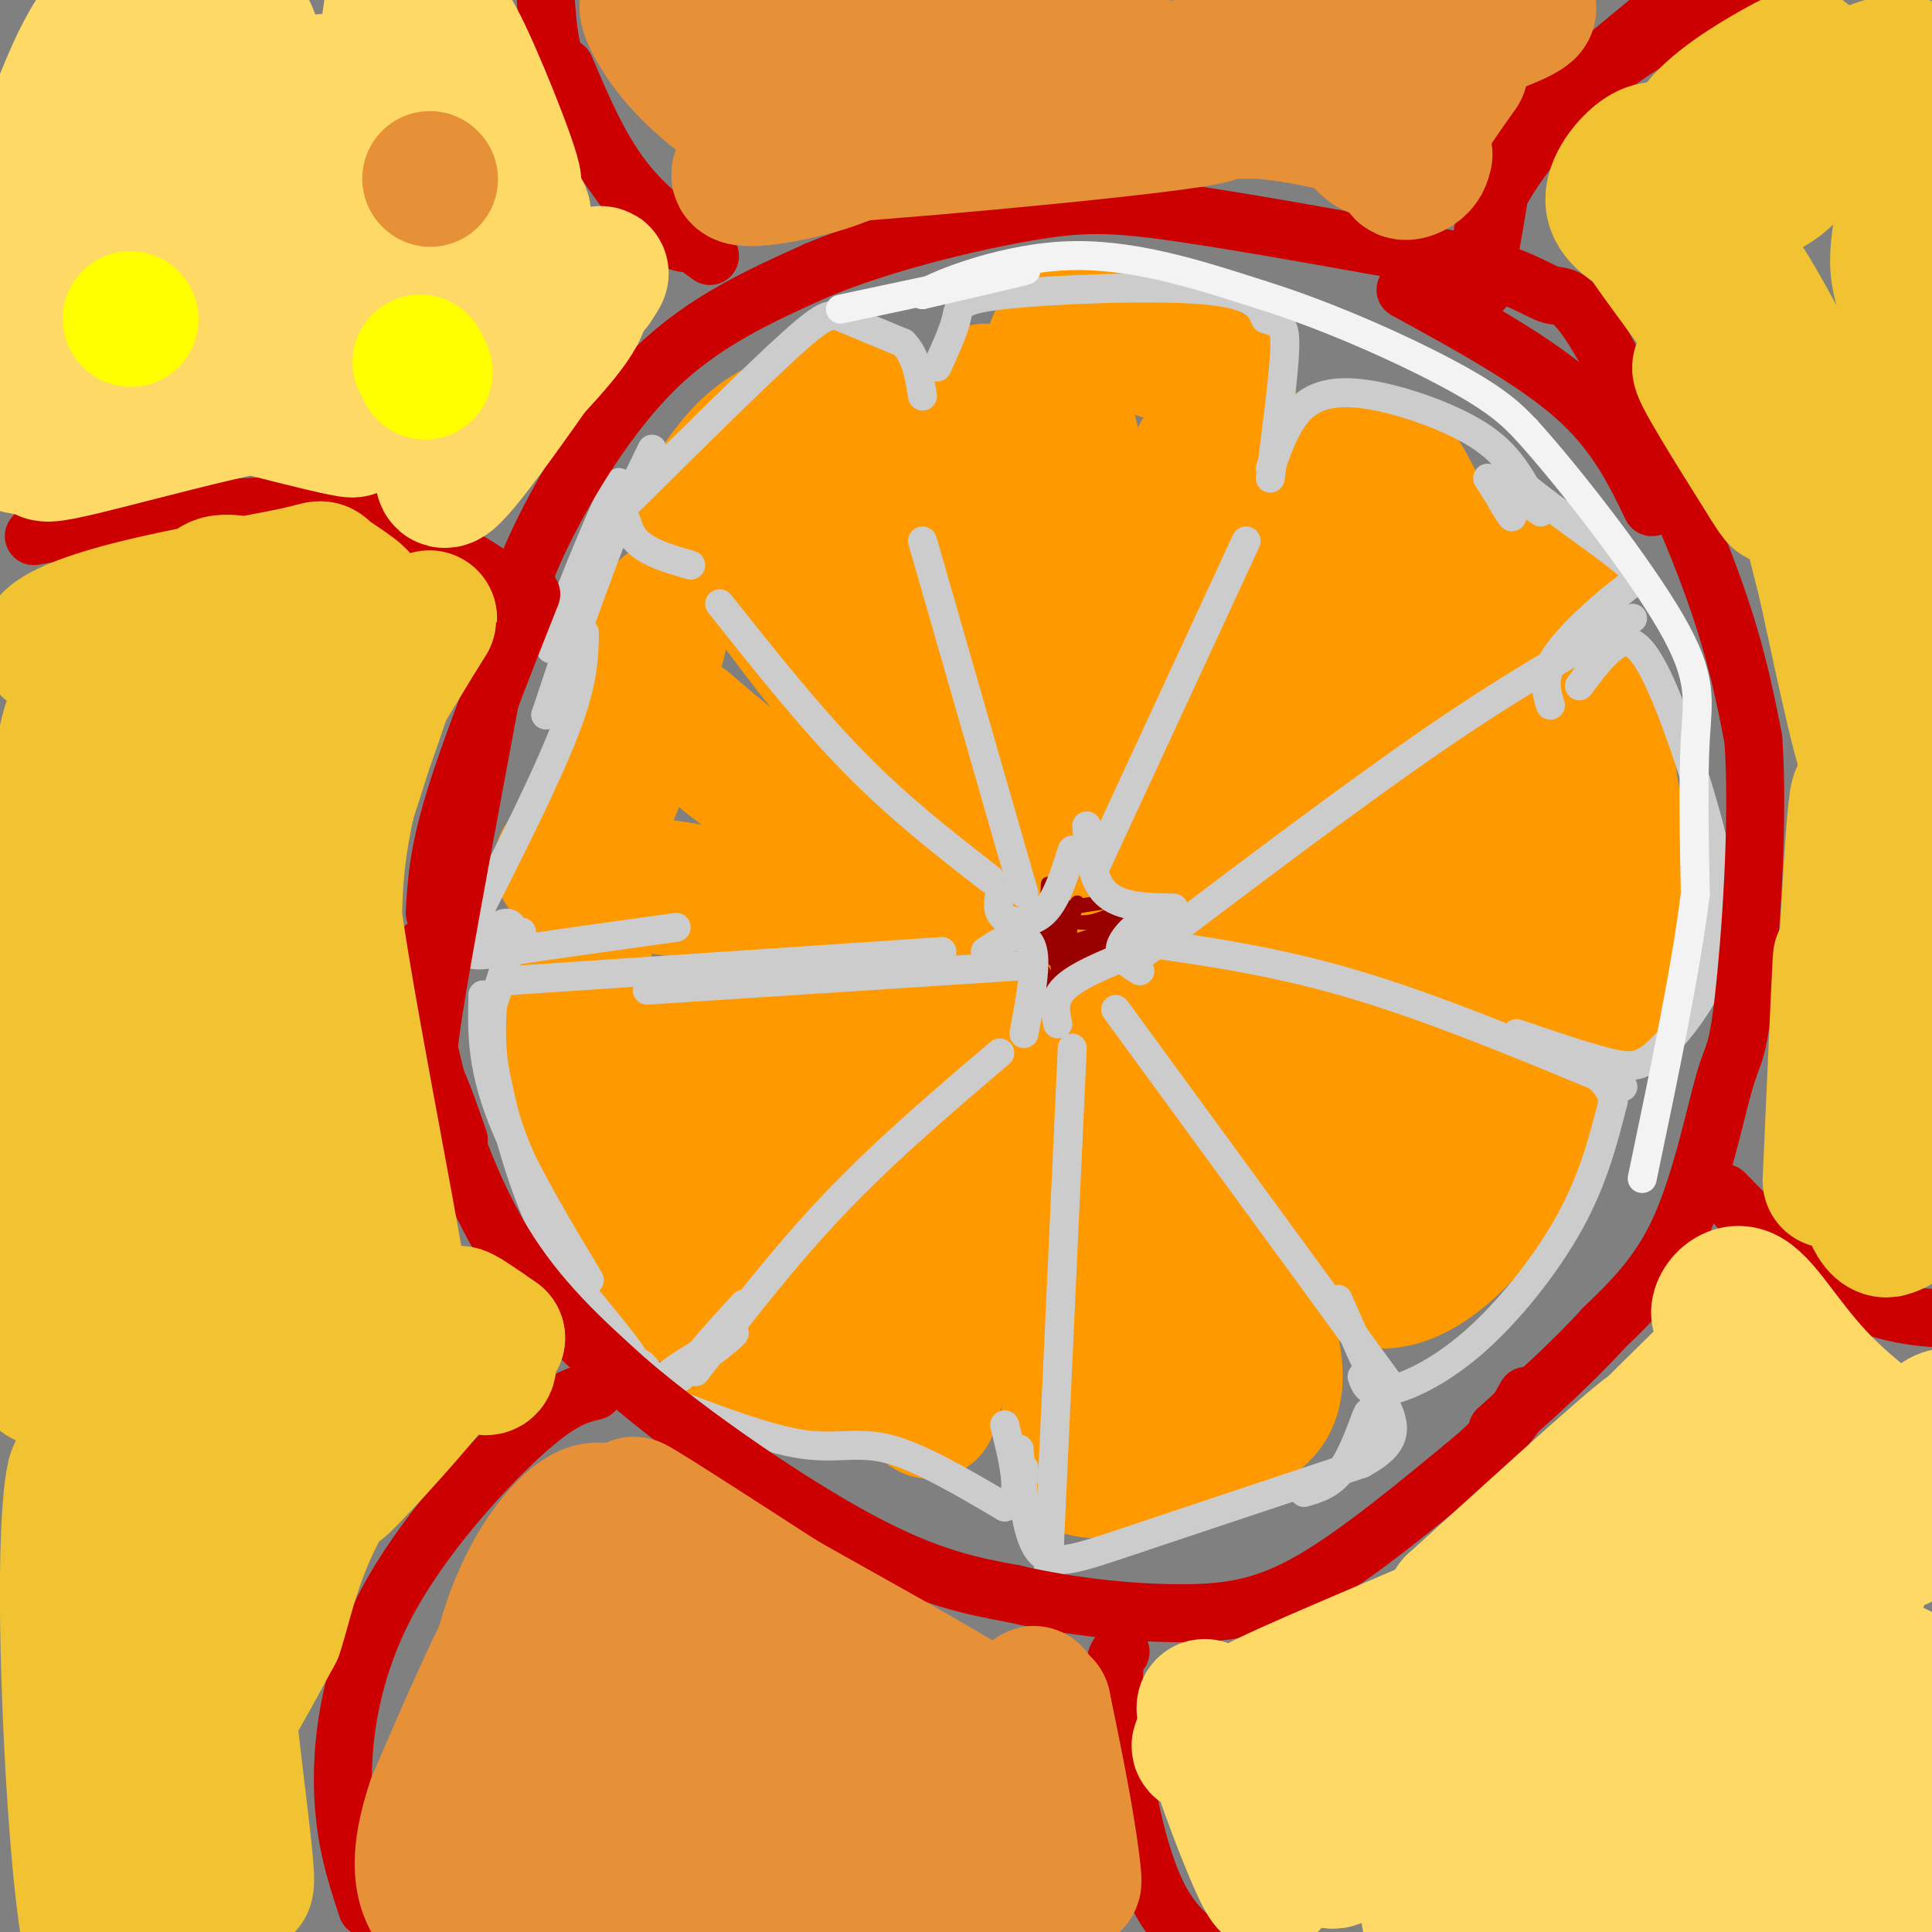 <svg viewBox='0 0 400 400' version='1.1' xmlns='http://www.w3.org/2000/svg' xmlns:xlink='http://www.w3.org/1999/xlink'><rect x="0" y="0" width="400" height="400" fill="#808080" stroke="none"/><g fill='none' stroke='#ff9900' stroke-width='28' stroke-linecap='round' stroke-linejoin='round'><path d='M204,81c0.000,0.000 20.000,107.000 20,107'/><path d='M224,188c5.357,4.179 8.750,-38.875 14,-64c5.250,-25.125 12.357,-32.321 15,-37c2.643,-4.679 0.821,-6.839 -1,-9'/><path d='M252,78c-4.324,-3.067 -14.633,-6.234 -22,-8c-7.367,-1.766 -11.791,-2.129 -12,3c-0.209,5.129 3.797,15.751 5,24c1.203,8.249 -0.399,14.124 -2,20'/><path d='M144,108c3.876,-6.522 7.751,-13.043 13,-17c5.249,-3.957 11.871,-5.349 15,-8c3.129,-2.651 2.766,-6.560 7,1c4.234,7.560 13.067,26.589 19,42c5.933,15.411 8.967,27.206 12,39'/><path d='M210,165c2.333,7.833 2.167,7.917 2,8'/><path d='M149,109c10.733,14.822 21.467,29.644 32,41c10.533,11.356 20.867,19.244 27,26c6.133,6.756 8.067,12.378 10,18'/><path d='M138,126c-4.515,18.123 -9.030,36.246 -15,45c-5.970,8.754 -13.394,8.140 4,11c17.394,2.860 59.606,9.193 78,12c18.394,2.807 12.970,2.088 12,3c-0.970,0.912 2.515,3.456 6,6'/><path d='M142,150c6.833,5.917 13.667,11.833 25,18c11.333,6.167 27.167,12.583 43,19'/><path d='M121,199c-1.797,1.625 -3.595,3.250 -5,6c-1.405,2.750 -2.418,6.624 2,18c4.418,11.376 14.266,30.255 18,39c3.734,8.745 1.352,7.356 7,0c5.648,-7.356 19.324,-20.678 33,-34'/><path d='M176,228c14.000,-10.667 32.500,-20.333 51,-30'/><path d='M127,230c0.222,-1.822 0.444,-3.644 2,-6c1.556,-2.356 4.444,-5.244 15,-10c10.556,-4.756 28.778,-11.378 47,-18'/><path d='M224,215c0.631,-5.018 1.262,-10.036 -5,5c-6.262,15.036 -19.417,50.125 -24,64c-4.583,13.875 -0.595,6.536 -6,3c-5.405,-3.536 -20.202,-3.268 -35,-3'/><path d='M154,284c2.000,-10.833 24.500,-36.417 47,-62'/><path d='M241,206c0.140,7.475 0.281,14.951 6,30c5.719,15.049 17.018,37.673 17,49c-0.018,11.327 -11.351,11.357 -19,13c-7.649,1.643 -11.614,4.898 -15,6c-3.386,1.102 -6.193,0.051 -9,-1'/><path d='M221,303c-0.167,-14.000 3.917,-48.500 8,-83'/><path d='M248,203c11.156,29.689 22.311,59.378 36,62c13.689,2.622 29.911,-21.822 33,-32c3.089,-10.178 -6.956,-6.089 -17,-2'/><path d='M300,231c-8.022,-1.600 -19.578,-4.600 -29,-9c-9.422,-4.400 -16.711,-10.200 -24,-16'/><path d='M252,247c-2.446,-4.732 -4.893,-9.464 -5,1c-0.107,10.464 2.125,36.125 2,36c-0.125,-0.125 -2.607,-26.036 -4,-31c-1.393,-4.964 -1.696,11.018 -2,27'/><path d='M193,272c-0.690,-1.869 -1.381,-3.738 -3,-1c-1.619,2.738 -4.167,10.083 -2,6c2.167,-4.083 9.048,-19.595 8,-22c-1.048,-2.405 -10.024,8.298 -19,19'/><path d='M153,233c-3.156,5.511 -6.311,11.022 -6,7c0.311,-4.022 4.089,-17.578 4,-21c-0.089,-3.422 -4.044,3.289 -8,10'/><path d='M248,157c13.069,-27.628 26.137,-55.257 34,-61c7.863,-5.743 10.520,10.399 17,18c6.480,7.601 16.783,6.662 21,7c4.217,0.338 2.348,1.954 -3,5c-5.348,3.046 -14.174,7.523 -23,12'/><path d='M294,138c-12.833,9.000 -33.417,25.500 -54,42'/><path d='M258,192c8.214,-7.606 16.427,-15.212 30,-23c13.573,-7.788 32.504,-15.758 40,-19c7.496,-3.242 3.557,-1.758 5,10c1.443,11.758 8.270,33.788 4,42c-4.270,8.212 -19.635,2.606 -35,-3'/><path d='M302,199c-9.132,-1.048 -14.463,-2.167 -19,-2c-4.537,0.167 -8.280,1.619 -10,3c-1.720,1.381 -1.417,2.689 2,4c3.417,1.311 9.949,2.625 19,0c9.051,-2.625 20.620,-9.189 26,-13c5.380,-3.811 4.570,-4.868 6,-7c1.430,-2.132 5.099,-5.339 -3,-3c-8.099,2.339 -27.965,10.225 -33,13c-5.035,2.775 4.760,0.439 14,-4c9.240,-4.439 17.926,-10.983 17,-12c-0.926,-1.017 -11.463,3.491 -22,8'/><path d='M299,186c-5.667,1.500 -8.833,1.250 -12,1'/><path d='M291,123c1.369,-3.143 2.738,-6.286 -2,-2c-4.738,4.286 -15.583,16.000 -15,15c0.583,-1.000 12.595,-14.714 13,-17c0.405,-2.286 -10.798,6.857 -22,16'/><path d='M172,107c2.987,6.619 5.974,13.238 8,15c2.026,1.762 3.089,-1.332 2,-6c-1.089,-4.668 -4.332,-10.911 -5,-10c-0.668,0.911 1.238,8.974 3,13c1.762,4.026 3.381,4.013 5,4'/><path d='M284,245c1.089,2.956 2.178,5.911 3,5c0.822,-0.911 1.378,-5.689 2,-6c0.622,-0.311 1.311,3.844 2,8'/></g>
<g fill='none' stroke='#990000' stroke-width='3' stroke-linecap='round' stroke-linejoin='round'><path d='M217,183c-0.143,3.756 -0.286,7.512 -3,9c-2.714,1.488 -8.000,0.708 -6,1c2.000,0.292 11.286,1.655 14,2c2.714,0.345 -1.143,-0.327 -5,-1'/><path d='M217,194c0.113,1.954 2.896,7.338 4,6c1.104,-1.338 0.528,-9.399 0,-9c-0.528,0.399 -1.008,9.257 -2,12c-0.992,2.743 -2.496,-0.628 -4,-4'/><path d='M215,199c0.453,-0.989 3.585,-1.461 4,1c0.415,2.461 -1.888,7.855 -1,7c0.888,-0.855 4.968,-7.959 8,-11c3.032,-3.041 5.016,-2.021 7,-1'/><path d='M233,195c-1.667,0.733 -9.333,3.067 -11,3c-1.667,-0.067 2.667,-2.533 7,-5'/><path d='M229,193c-0.589,0.241 -5.560,3.343 -7,2c-1.440,-1.343 0.651,-7.131 1,-8c0.349,-0.869 -1.043,3.180 -2,4c-0.957,0.820 -1.478,-1.590 -2,-4'/><path d='M219,187c0.143,0.536 1.500,3.875 5,4c3.500,0.125 9.143,-2.964 9,-4c-0.143,-1.036 -6.071,-0.018 -12,1'/><path d='M221,188c-2.832,0.175 -3.910,0.113 -4,2c-0.090,1.887 0.810,5.724 2,5c1.190,-0.724 2.669,-6.008 2,-6c-0.669,0.008 -3.488,5.310 -1,6c2.488,0.690 10.282,-3.231 13,-4c2.718,-0.769 0.359,1.616 -2,4'/><path d='M231,195c-0.333,0.500 -0.167,-0.250 0,-1'/></g>
<g fill='none' stroke='#cccccc' stroke-width='6' stroke-linecap='round' stroke-linejoin='round'><path d='M135,93c-10.756,22.156 -21.511,44.311 -21,41c0.511,-3.311 12.289,-32.089 14,-34c1.711,-1.911 -6.644,23.044 -15,48'/><path d='M113,148c0.464,-0.298 9.125,-25.042 13,-35c3.875,-9.958 2.964,-5.131 5,-2c2.036,3.131 7.018,4.565 12,6'/><path d='M129,105c13.822,-13.689 27.644,-27.378 35,-34c7.356,-6.622 8.244,-6.178 11,-5c2.756,1.178 7.378,3.089 12,5'/><path d='M187,71c2.667,2.667 3.333,6.833 4,11'/><path d='M194,76c1.702,-3.726 3.405,-7.452 4,-10c0.595,-2.548 0.083,-3.917 10,-5c9.917,-1.083 30.262,-1.881 41,-1c10.738,0.881 11.869,3.440 13,6'/><path d='M262,66c3.044,1.067 4.156,0.733 4,6c-0.156,5.267 -1.578,16.133 -3,27'/><path d='M263,97c1.827,-5.095 3.655,-10.190 7,-13c3.345,-2.810 8.208,-3.333 15,-2c6.792,1.333 15.512,4.524 21,8c5.488,3.476 7.744,7.238 10,11'/><path d='M316,101c5.933,4.850 15.766,11.475 20,15c4.234,3.525 2.871,3.949 -1,7c-3.871,3.051 -10.249,8.729 -13,13c-2.751,4.271 -1.876,7.136 -1,10'/><path d='M308,99c2.644,4.156 5.289,8.311 5,8c-0.289,-0.311 -3.511,-5.089 -3,-6c0.511,-0.911 4.756,2.044 9,5'/><path d='M327,142c2.298,-3.089 4.595,-6.179 7,-8c2.405,-1.821 4.917,-2.375 9,6c4.083,8.375 9.738,25.679 12,36c2.262,10.321 1.131,13.661 0,17'/><path d='M355,193c0.054,4.611 0.190,7.638 -2,12c-2.190,4.362 -6.705,10.059 -10,13c-3.295,2.941 -5.370,3.126 -10,2c-4.630,-1.126 -11.815,-3.563 -19,-6'/><path d='M121,131c-0.083,5.000 -0.167,10.000 -4,20c-3.833,10.000 -11.417,25.000 -19,40'/><path d='M98,191c-2.956,7.778 -0.844,7.222 7,6c7.844,-1.222 21.422,-3.111 35,-5'/><path d='M108,193c-2.612,1.641 -5.225,3.282 -5,3c0.225,-0.282 3.287,-2.488 3,-3c-0.287,-0.512 -3.923,0.670 -4,0c-0.077,-0.670 3.407,-3.191 4,-1c0.593,2.191 -1.703,9.096 -4,16'/><path d='M102,208c-0.651,7.228 -0.278,17.298 5,30c5.278,12.702 15.459,28.035 15,27c-0.459,-1.035 -11.560,-18.439 -17,-31c-5.440,-12.561 -5.220,-20.281 -5,-28'/><path d='M100,206c0.236,3.702 3.326,26.956 11,45c7.674,18.044 19.933,30.878 20,30c0.067,-0.878 -12.059,-15.467 -17,-21c-4.941,-5.533 -2.697,-2.009 1,3c3.697,5.009 8.849,11.505 14,18'/><path d='M129,281c3.661,4.211 5.814,5.737 6,5c0.186,-0.737 -1.594,-3.739 -3,-4c-1.406,-0.261 -2.439,2.219 0,3c2.439,0.781 8.349,-0.136 9,0c0.651,0.136 -3.957,1.325 -3,0c0.957,-1.325 7.478,-5.162 14,-9'/><path d='M152,276c-0.044,0.467 -7.156,6.133 -8,6c-0.844,-0.133 4.578,-6.067 10,-12'/><path d='M138,290c10.356,3.956 20.711,7.911 28,9c7.289,1.089 11.511,-0.689 18,1c6.489,1.689 15.244,6.844 24,12'/><path d='M208,312c4.000,-0.833 2.000,-8.917 0,-17'/><path d='M212,306c0.000,0.000 0.000,-2.000 0,-2'/><path d='M211,300c0.644,8.733 1.289,17.467 4,21c2.711,3.533 7.489,1.867 19,-2c11.511,-3.867 29.756,-9.933 48,-16'/><path d='M282,303c8.756,-4.711 6.644,-8.489 4,-14c-2.644,-5.511 -5.822,-12.756 -9,-20'/><path d='M270,309c2.822,-0.822 5.644,-1.644 8,-5c2.356,-3.356 4.244,-9.244 5,-11c0.756,-1.756 0.378,0.622 0,3'/><path d='M282,285c0.619,1.804 1.238,3.607 5,3c3.762,-0.607 10.667,-3.625 18,-10c7.333,-6.375 15.095,-16.107 20,-25c4.905,-8.893 6.952,-16.946 9,-25'/><path d='M334,228c-1.167,-6.000 -8.583,-8.500 -16,-11'/><path d='M204,197c2.044,-1.356 4.089,-2.711 6,-3c1.911,-0.289 3.689,0.489 4,4c0.311,3.511 -0.844,9.756 -2,16'/><path d='M219,212c-0.583,-2.667 -1.167,-5.333 2,-8c3.167,-2.667 10.083,-5.333 17,-8'/><path d='M225,171c0.500,5.583 1.000,11.167 4,14c3.000,2.833 8.500,2.917 14,3'/><path d='M241,192c-0.511,-1.400 -1.022,-2.800 -3,-2c-1.978,0.800 -5.422,3.800 -6,6c-0.578,2.200 1.711,3.600 4,5'/><path d='M207,185c-0.333,1.933 -0.667,3.867 1,5c1.667,1.133 5.333,1.467 8,-1c2.667,-2.467 4.333,-7.733 6,-13'/><path d='M227,179c0.000,0.000 31.000,-67.000 31,-67'/><path d='M212,185c0.000,0.000 -21.000,-73.000 -21,-73'/><path d='M205,182c-9.333,-7.250 -18.667,-14.500 -28,-24c-9.333,-9.500 -18.667,-21.250 -28,-33'/><path d='M134,205c0.000,0.000 77.000,-5.000 77,-5'/><path d='M144,284c9.250,-12.000 18.500,-24.000 29,-35c10.500,-11.000 22.250,-21.000 34,-31'/><path d='M106,203c0.000,0.000 89.000,-6.000 89,-6'/><path d='M222,217c0.000,0.000 -5.000,109.000 -5,109'/><path d='M231,209c0.000,0.000 57.000,78.000 57,78'/><path d='M236,195c14.167,2.000 28.333,4.000 45,9c16.667,5.000 35.833,13.000 55,21'/><path d='M236,198c22.000,-16.667 44.000,-33.333 61,-45c17.000,-11.667 29.000,-18.333 41,-25'/></g>
<g fill='none' stroke='#cc0000' stroke-width='12' stroke-linecap='round' stroke-linejoin='round'><path d='M110,123c-6.333,16.000 -12.667,32.000 -16,43c-3.333,11.000 -3.667,17.000 -4,23'/><path d='M102,142c-4.956,26.489 -9.911,52.978 -12,66c-2.089,13.022 -1.311,12.578 0,15c1.311,2.422 3.156,7.711 5,13'/><path d='M88,196c-0.667,5.600 -1.333,11.200 1,22c2.333,10.800 7.667,26.800 15,39c7.333,12.200 16.667,20.600 26,29'/><path d='M130,286c13.289,11.356 33.511,25.244 48,33c14.489,7.756 23.244,9.378 32,11'/><path d='M210,330c11.655,2.726 24.792,4.042 35,4c10.208,-0.042 17.488,-1.440 27,-7c9.512,-5.560 21.256,-15.280 33,-25'/><path d='M305,302c7.333,-6.333 9.167,-9.667 11,-13'/><path d='M106,128c1.133,-4.800 2.267,-9.600 7,-19c4.733,-9.400 13.067,-23.400 23,-33c9.933,-9.600 21.467,-14.800 33,-20'/><path d='M169,56c13.619,-5.690 31.167,-9.917 43,-12c11.833,-2.083 17.952,-2.024 32,0c14.048,2.024 36.024,6.012 58,10'/><path d='M302,54c12.989,3.222 16.461,6.276 19,7c2.539,0.724 4.145,-0.882 10,9c5.855,9.882 15.959,31.252 22,47c6.041,15.748 8.021,25.874 10,36'/><path d='M363,153c1.244,17.180 -0.646,42.131 -2,54c-1.354,11.869 -2.172,10.657 -4,17c-1.828,6.343 -4.665,20.241 -9,30c-4.335,9.759 -10.167,15.380 -16,21'/><path d='M332,275c-6.333,7.000 -14.167,14.000 -22,21'/><path d='M291,60c13.250,7.250 26.500,14.500 35,22c8.500,7.500 12.250,15.250 16,23'/><path d='M307,60c1.711,-9.489 3.422,-18.978 4,-24c0.578,-5.022 0.022,-5.578 6,-11c5.978,-5.422 18.489,-15.711 31,-26'/><path d='M307,48c1.667,-4.311 3.333,-8.622 8,-15c4.667,-6.378 12.333,-14.822 21,-21c8.667,-6.178 18.333,-10.089 28,-14'/><path d='M113,0c0.444,6.178 0.889,12.356 5,21c4.111,8.644 11.889,19.756 17,25c5.111,5.244 7.556,4.622 10,4'/><path d='M117,14c3.500,8.250 7.000,16.500 12,23c5.000,6.500 11.500,11.250 18,16'/><path d='M7,111c19.778,-3.489 39.556,-6.978 55,-6c15.444,0.978 26.556,6.422 33,10c6.444,3.578 8.222,5.289 10,7'/><path d='M123,288c-3.470,0.827 -6.940,1.655 -15,9c-8.060,7.345 -20.708,21.208 -28,35c-7.292,13.792 -9.226,27.512 -9,38c0.226,10.488 2.613,17.744 5,25'/><path d='M232,342c-0.933,1.067 -1.867,2.133 -1,12c0.867,9.867 3.533,28.533 9,39c5.467,10.467 13.733,12.733 22,15'/><path d='M357,247c7.511,7.711 15.022,15.422 23,20c7.978,4.578 16.422,6.022 24,6c7.578,-0.022 14.289,-1.511 21,-3'/></g>
<g fill='none' stroke='#ffd966' stroke-width='28' stroke-linecap='round' stroke-linejoin='round'><path d='M77,20c-5.697,10.933 -11.394,21.865 -13,29c-1.606,7.135 0.877,10.472 4,11c3.123,0.528 6.884,-1.754 10,-8c3.116,-6.246 5.588,-16.457 6,-22c0.412,-5.543 -1.236,-6.417 -4,-6c-2.764,0.417 -6.645,2.125 -10,7c-3.355,4.875 -6.186,12.917 -7,18c-0.814,5.083 0.387,7.207 2,9c1.613,1.793 3.639,3.254 7,1c3.361,-2.254 8.059,-8.222 9,-16c0.941,-7.778 -1.874,-17.365 -5,-22c-3.126,-4.635 -6.563,-4.317 -10,-4'/><path d='M66,17c-5.367,1.725 -13.785,8.036 -18,12c-4.215,3.964 -4.227,5.580 -7,11c-2.773,5.420 -8.308,14.644 -10,21c-1.692,6.356 0.458,9.844 3,10c2.542,0.156 5.476,-3.018 8,-6c2.524,-2.982 4.637,-5.770 7,-16c2.363,-10.230 4.975,-27.900 4,-37c-0.975,-9.100 -5.539,-9.629 -9,-9c-3.461,0.629 -5.821,2.416 -8,4c-2.179,1.584 -4.177,2.966 -8,11c-3.823,8.034 -9.470,22.719 -12,30c-2.530,7.281 -1.942,7.156 -1,9c0.942,1.844 2.239,5.655 4,7c1.761,1.345 3.986,0.222 6,-6c2.014,-6.222 3.818,-17.544 4,-27c0.182,-9.456 -1.259,-17.046 -2,-21c-0.741,-3.954 -0.783,-4.273 -2,-4c-1.217,0.273 -3.608,1.136 -6,2'/><path d='M19,8c-2.844,4.348 -6.955,14.220 -9,21c-2.045,6.780 -2.026,10.470 -2,17c0.026,6.530 0.058,15.902 1,22c0.942,6.098 2.793,8.923 5,9c2.207,0.077 4.770,-2.594 6,-5c1.230,-2.406 1.129,-4.546 1,-9c-0.129,-4.454 -0.284,-11.222 -2,-12c-1.716,-0.778 -4.992,4.435 -7,13c-2.008,8.565 -2.748,20.483 -1,24c1.748,3.517 5.984,-1.367 8,-7c2.016,-5.633 1.812,-12.017 -1,-12c-2.812,0.017 -8.232,6.433 -11,11c-2.768,4.567 -2.884,7.283 -3,10'/><path d='M4,90c-0.591,2.460 -0.570,3.609 4,1c4.570,-2.609 13.689,-8.975 16,-13c2.311,-4.025 -2.185,-5.708 10,-2c12.185,3.708 41.050,12.806 39,13c-2.050,0.194 -35.014,-8.516 -43,-11c-7.986,-2.484 9.007,1.258 26,5'/><path d='M56,83c9.861,1.785 21.512,3.749 19,3c-2.512,-0.749 -19.189,-4.211 -36,-2c-16.811,2.211 -33.757,10.095 -29,10c4.757,-0.095 31.216,-8.170 48,-11c16.784,-2.830 23.892,-0.415 31,2'/><path d='M89,85c5.105,2.651 2.368,8.278 3,9c0.632,0.722 4.632,-3.459 11,-10c6.368,-6.541 15.105,-15.440 17,-20c1.895,-4.560 -3.053,-4.780 -8,-5'/><path d='M112,59c-7.837,-9.019 -23.428,-29.066 -30,-39c-6.572,-9.934 -4.123,-9.756 -2,-6c2.123,3.756 3.920,11.089 11,24c7.080,12.911 19.445,31.399 19,27c-0.445,-4.399 -13.698,-31.685 -19,-45c-5.302,-13.315 -2.651,-12.657 0,-12'/><path d='M91,8c0.215,-3.393 0.752,-5.876 5,3c4.248,8.876 12.207,29.110 10,27c-2.207,-2.110 -14.580,-26.565 -20,-36c-5.420,-9.435 -3.886,-3.852 -6,6c-2.114,9.852 -7.876,23.971 -10,31c-2.124,7.029 -0.611,6.966 2,9c2.611,2.034 6.318,6.163 10,8c3.682,1.837 7.338,1.382 10,0c2.662,-1.382 4.331,-3.691 6,-6'/><path d='M98,50c-0.287,-0.279 -4.004,2.022 -7,7c-2.996,4.978 -5.269,12.633 -5,17c0.269,4.367 3.082,5.445 6,5c2.918,-0.445 5.941,-2.414 8,-3c2.059,-0.586 3.155,0.212 5,-8c1.845,-8.212 4.439,-25.435 3,-24c-1.439,1.435 -6.912,21.529 -7,27c-0.088,5.471 5.207,-3.681 8,-9c2.793,-5.319 3.084,-6.805 1,-4c-2.084,2.805 -6.542,9.903 -11,17'/><path d='M99,75c-3.129,4.669 -5.452,7.842 -7,12c-1.548,4.158 -2.322,9.300 -1,8c1.322,-1.300 4.741,-9.042 4,-7c-0.741,2.042 -5.640,13.869 -2,11c3.640,-2.869 15.820,-20.435 28,-38'/><path d='M121,61c5.000,-6.667 3.500,-4.333 2,-2'/><path d='M302,344c-2.070,-1.358 -4.140,-2.715 -7,0c-2.860,2.715 -6.509,9.504 -9,15c-2.491,5.496 -3.825,9.700 -4,15c-0.175,5.300 0.810,11.696 4,10c3.190,-1.696 8.584,-11.486 11,-18c2.416,-6.514 1.852,-9.753 0,-13c-1.852,-3.247 -4.994,-6.501 -9,-5c-4.006,1.501 -8.877,7.756 -12,14c-3.123,6.244 -4.497,12.478 -4,17c0.497,4.522 2.865,7.333 5,6c2.135,-1.333 4.039,-6.809 3,-12c-1.039,-5.191 -5.019,-10.095 -9,-15'/><path d='M271,358c-2.981,-3.287 -5.933,-4.005 -7,1c-1.067,5.005 -0.249,15.732 -3,14c-2.751,-1.732 -9.072,-15.923 -11,-19c-1.928,-3.077 0.536,4.962 3,13'/><path d='M253,367c3.069,8.943 9.242,24.800 10,23c0.758,-1.800 -3.900,-21.256 -9,-27c-5.100,-5.744 -10.642,2.223 2,-3c12.642,-5.223 43.469,-23.635 54,-30c10.531,-6.365 0.765,-0.682 -9,5'/><path d='M301,335c-11.293,4.930 -35.026,14.755 -41,18c-5.974,3.245 5.811,-0.089 21,-7c15.189,-6.911 33.782,-17.399 48,-29c14.218,-11.601 24.062,-24.315 28,-31c3.938,-6.685 1.969,-7.343 0,-8'/><path d='M357,278c-1.382,2.082 -4.836,11.288 -5,12c-0.164,0.712 2.961,-7.071 4,-11c1.039,-3.929 -0.009,-4.003 4,2c4.009,6.003 13.075,18.083 21,27c7.925,8.917 14.711,14.670 12,9c-2.711,-5.670 -14.917,-22.763 -20,-29c-5.083,-6.237 -3.041,-1.619 -1,3'/><path d='M372,291c0.201,5.515 1.204,17.801 -2,31c-3.204,13.199 -10.614,27.309 -14,33c-3.386,5.691 -2.747,2.961 -5,4c-2.253,1.039 -7.399,5.848 -2,-11c5.399,-16.848 21.344,-55.351 11,-44c-10.344,11.351 -46.977,72.556 -50,76c-3.023,3.444 27.565,-50.873 38,-71c10.435,-20.127 0.718,-6.063 -9,8'/><path d='M339,317c-10.089,9.545 -30.810,29.407 -42,38c-11.190,8.593 -12.849,5.919 -13,2c-0.151,-3.919 1.207,-9.081 3,-11c1.793,-1.919 4.021,-0.593 17,-12c12.979,-11.407 36.708,-35.545 38,-38c1.292,-2.455 -19.854,16.772 -41,36'/><path d='M301,332c6.110,-4.909 41.885,-35.182 57,-48c15.115,-12.818 9.569,-8.182 -5,5c-14.569,13.182 -38.163,34.909 -38,34c0.163,-0.909 24.081,-24.455 48,-48'/><path d='M363,275c5.984,-7.362 -3.056,-1.767 -6,-2c-2.944,-0.233 0.207,-6.293 4,-5c3.793,1.293 8.226,9.941 16,18c7.774,8.059 18.887,15.530 30,23'/><path d='M407,309c5.568,6.387 4.486,10.853 3,3c-1.486,-7.853 -3.378,-28.025 -12,-14c-8.622,14.025 -23.973,62.247 -31,81c-7.027,18.753 -5.729,8.037 -1,-9c4.729,-17.037 12.889,-40.395 10,-41c-2.889,-0.605 -16.825,21.541 -29,36c-12.175,14.459 -22.587,21.229 -33,28'/><path d='M314,393c-7.287,5.814 -9.004,6.348 -5,0c4.004,-6.348 13.728,-19.578 10,-19c-3.728,0.578 -20.908,14.964 -23,21c-2.092,6.036 10.903,3.721 33,0c22.097,-3.721 53.295,-8.848 63,-14c9.705,-5.152 -2.084,-10.329 -7,-18c-4.916,-7.671 -2.958,-17.835 -1,-28'/><path d='M384,335c-0.392,-9.050 -0.871,-17.674 0,-3c0.871,14.674 3.093,52.645 5,53c1.907,0.355 3.501,-36.905 4,-39c0.499,-2.095 -0.096,30.974 -1,45c-0.904,14.026 -2.115,9.007 -3,6c-0.885,-3.007 -1.442,-4.004 -2,-5'/></g>
<g fill='none' stroke='#f1c232' stroke-width='28' stroke-linecap='round' stroke-linejoin='round'><path d='M379,22c-3.814,2.414 -7.628,4.827 -11,8c-3.372,3.173 -6.302,7.105 -7,9c-0.698,1.895 0.837,1.752 3,1c2.163,-0.752 4.954,-2.113 8,-6c3.046,-3.887 6.346,-10.300 2,-11c-4.346,-0.700 -16.338,4.313 -23,8c-6.662,3.687 -7.992,6.049 -9,9c-1.008,2.951 -1.693,6.492 3,4c4.693,-2.492 14.763,-11.017 18,-15c3.237,-3.983 -0.361,-3.424 -4,-2c-3.639,1.424 -7.320,3.712 -11,6'/><path d='M348,33c-4.148,2.204 -9.018,4.712 -9,5c0.018,0.288 4.925,-1.646 7,-3c2.075,-1.354 1.318,-2.128 0,-3c-1.318,-0.872 -3.198,-1.841 -6,0c-2.802,1.841 -6.526,6.491 -6,10c0.526,3.509 5.301,5.877 8,7c2.699,1.123 3.321,1.002 4,0c0.679,-1.002 1.413,-2.885 -1,-5c-2.413,-2.115 -7.975,-4.461 -7,-2c0.975,2.461 8.488,9.731 16,17'/><path d='M354,59c7.526,9.042 18.343,23.147 18,20c-0.343,-3.147 -11.844,-23.544 -12,-22c-0.156,1.544 11.035,25.031 18,49c6.965,23.969 9.704,48.420 9,51c-0.704,2.580 -4.852,-16.710 -9,-36'/><path d='M378,121c-3.503,-13.846 -7.759,-30.462 -6,-29c1.759,1.462 9.533,21.000 13,50c3.467,29.000 2.626,67.462 2,67c-0.626,-0.462 -1.036,-39.846 -2,-44c-0.964,-4.154 -2.482,26.923 -4,58'/><path d='M381,223c-0.942,13.239 -1.297,17.338 -1,7c0.297,-10.338 1.246,-35.112 1,-31c-0.246,4.112 -1.688,37.110 -2,44c-0.313,6.890 0.504,-12.328 2,-14c1.496,-1.672 3.672,14.204 6,21c2.328,6.796 4.808,4.513 6,3c1.192,-1.513 1.096,-2.257 1,-3'/><path d='M394,250c-0.926,-7.452 -3.740,-24.582 -4,-18c-0.260,6.582 2.033,36.878 4,13c1.967,-23.878 3.606,-101.929 3,-142c-0.606,-40.071 -3.459,-42.163 -4,-47c-0.541,-4.837 1.229,-12.418 3,-20'/><path d='M396,36c1.596,-9.122 4.085,-21.928 -2,-23c-6.085,-1.072 -20.744,9.588 -25,11c-4.256,1.412 1.890,-6.426 4,-10c2.110,-3.574 0.183,-2.885 -5,0c-5.183,2.885 -13.624,7.967 -17,13c-3.376,5.033 -1.688,10.016 0,15'/><path d='M351,42c0.469,3.210 1.641,3.735 0,4c-1.641,0.265 -6.096,0.271 -9,0c-2.904,-0.271 -4.259,-0.818 -1,4c3.259,4.818 11.131,15.003 17,24c5.869,8.997 9.734,16.807 7,15c-2.734,-1.807 -12.067,-13.231 -13,-13c-0.933,0.231 6.533,12.115 14,24'/><path d='M366,100c2.667,4.333 2.333,3.167 2,2'/><path d='M28,165c0.869,48.354 1.738,96.707 3,120c1.262,23.293 2.918,21.524 4,24c1.082,2.476 1.590,9.196 1,-9c-0.590,-18.196 -2.277,-61.310 -4,-75c-1.723,-13.690 -3.483,2.042 -5,12c-1.517,9.958 -2.793,14.143 -4,38c-1.207,23.857 -2.345,67.388 -3,84c-0.655,16.612 -0.828,6.306 -1,-4'/><path d='M19,355c-0.399,-11.431 -0.898,-38.007 -2,-47c-1.102,-8.993 -2.807,-0.403 -3,18c-0.193,18.403 1.128,46.618 3,64c1.872,17.382 4.297,23.931 6,2c1.703,-21.931 2.683,-72.342 4,-75c1.317,-2.658 2.970,42.438 5,64c2.030,21.562 4.437,19.589 6,18c1.563,-1.589 2.281,-2.795 3,-4'/><path d='M41,395c0.815,-18.348 1.352,-62.218 2,-82c0.648,-19.782 1.409,-15.475 1,-5c-0.409,10.475 -1.986,27.117 0,47c1.986,19.883 7.535,43.007 7,33c-0.535,-10.007 -7.153,-53.145 -7,-78c0.153,-24.855 7.076,-31.428 14,-38'/><path d='M58,272c-3.381,12.724 -18.834,63.534 -13,62c5.834,-1.534 32.955,-55.413 35,-57c2.045,-1.587 -20.987,49.118 -29,68c-8.013,18.882 -1.006,5.941 6,-7'/><path d='M57,338c1.901,-5.490 3.653,-15.716 10,-27c6.347,-11.284 17.289,-23.626 23,-29c5.711,-5.374 6.191,-3.781 0,4c-6.191,7.781 -19.051,21.749 -20,22c-0.949,0.251 10.015,-13.214 12,-26c1.985,-12.786 -5.007,-24.893 -12,-37'/><path d='M70,245c-5.000,-18.738 -11.500,-47.083 -13,-48c-1.500,-0.917 2.000,25.595 8,43c6.000,17.405 14.500,25.702 23,34'/><path d='M88,274c5.505,7.614 7.766,9.650 8,9c0.234,-0.650 -1.559,-3.986 -1,-4c0.559,-0.014 3.469,3.295 5,4c1.531,0.705 1.681,-1.195 0,-4c-1.681,-2.805 -5.195,-6.516 -5,-7c0.195,-0.484 4.097,2.258 8,5'/><path d='M103,277c-3.533,0.259 -16.366,-1.594 -25,-12c-8.634,-10.406 -13.071,-29.366 -15,-44c-1.929,-14.634 -1.352,-24.943 0,-36c1.352,-11.057 3.479,-22.861 7,-32c3.521,-9.139 8.434,-15.611 9,-13c0.566,2.611 -3.217,14.306 -7,26'/><path d='M72,166c-2.245,10.458 -4.359,23.603 -1,48c3.359,24.397 12.189,60.044 12,55c-0.189,-5.044 -9.397,-50.781 -13,-74c-3.603,-23.219 -1.601,-23.920 1,-29c2.601,-5.080 5.800,-14.540 9,-24'/><path d='M80,142c-1.678,-2.212 -10.373,4.259 -14,4c-3.627,-0.259 -2.187,-7.246 -1,-12c1.187,-4.754 2.122,-7.274 -6,-3c-8.122,4.274 -25.302,15.343 -31,17c-5.698,1.657 0.086,-6.098 -1,-10c-1.086,-3.902 -9.043,-3.951 -17,-4'/><path d='M10,134c-0.780,-2.037 5.770,-5.129 17,-8c11.230,-2.871 27.140,-5.521 34,-7c6.860,-1.479 4.670,-1.789 7,0c2.330,1.789 9.181,5.675 6,6c-3.181,0.325 -16.395,-2.913 -23,-4c-6.605,-1.087 -6.601,-0.025 -8,2c-1.399,2.025 -4.199,5.012 -7,8'/><path d='M36,131c-3.309,3.477 -8.080,8.168 -13,10c-4.920,1.832 -9.988,0.805 -12,35c-2.012,34.195 -0.969,103.612 -2,109c-1.031,5.388 -4.135,-53.252 -5,-81c-0.865,-27.748 0.510,-24.602 2,-10c1.490,14.602 3.093,40.662 5,57c1.907,16.338 4.116,22.954 6,27c1.884,4.046 3.442,5.523 5,7'/><path d='M22,285c2.382,0.032 5.838,-3.388 9,-11c3.162,-7.612 6.030,-19.416 9,-36c2.970,-16.584 6.041,-37.950 8,-50c1.959,-12.050 2.805,-14.786 2,-26c-0.805,-11.214 -3.260,-30.905 -3,-7c0.260,23.905 3.235,91.408 4,105c0.765,13.592 -0.679,-26.725 1,-55c1.679,-28.275 6.480,-44.507 9,-49c2.520,-4.493 2.760,2.754 3,10'/><path d='M64,166c4.333,-4.167 13.667,-19.583 23,-35'/><path d='M87,131c3.667,-5.667 1.333,-2.333 -1,1'/></g>
<g fill='none' stroke='#e69138' stroke-width='28' stroke-linecap='round' stroke-linejoin='round'><path d='M143,3c1.384,6.217 2.769,12.434 8,19c5.231,6.566 14.309,13.482 11,8c-3.309,-5.482 -19.006,-23.360 -25,-28c-5.994,-4.640 -2.284,3.960 4,11c6.284,7.040 15.142,12.520 24,18'/><path d='M165,31c1.391,-0.460 -7.133,-10.609 -11,-13c-3.867,-2.391 -3.079,2.976 2,6c5.079,3.024 14.447,3.704 21,4c6.553,0.296 10.289,0.207 16,-1c5.711,-1.207 13.395,-3.530 13,-6c-0.395,-2.470 -8.869,-5.085 -19,-6c-10.131,-0.915 -21.920,-0.131 -26,1c-4.080,1.131 -0.451,2.609 10,3c10.451,0.391 27.726,-0.304 45,-1'/><path d='M216,18c12.615,-0.811 21.651,-2.338 15,-5c-6.651,-2.662 -28.989,-6.459 -44,-8c-15.011,-1.541 -22.696,-0.824 -28,0c-5.304,0.824 -8.226,1.757 13,4c21.226,2.243 66.599,5.796 75,6c8.401,0.204 -20.171,-2.942 -40,-2c-19.829,0.942 -30.914,5.971 -42,11'/><path d='M165,24c-9.617,1.880 -12.658,1.079 -4,1c8.658,-0.079 29.015,0.564 34,0c4.985,-0.564 -5.402,-2.336 -17,0c-11.598,2.336 -24.408,8.781 -25,11c-0.592,2.219 11.033,0.213 18,-2c6.967,-2.213 9.276,-4.632 9,-5c-0.276,-0.368 -3.138,1.316 -6,3'/><path d='M174,32c19.179,-1.286 70.125,-6.000 77,-8c6.875,-2.000 -30.321,-1.286 -36,-1c-5.679,0.286 20.161,0.143 46,0'/><path d='M261,23c12.356,1.165 20.247,4.077 22,4c1.753,-0.077 -2.633,-3.144 -3,-2c-0.367,1.144 3.286,6.500 5,6c1.714,-0.500 1.490,-6.857 4,-11c2.510,-4.143 7.755,-6.071 13,-8'/><path d='M302,12c-9.485,-2.238 -39.698,-3.834 -47,-3c-7.302,0.834 8.309,4.096 24,3c15.691,-1.096 31.464,-6.552 36,-9c4.536,-2.448 -2.163,-1.890 -7,-1c-4.837,0.890 -7.810,2.111 -10,5c-2.190,2.889 -3.595,7.444 -5,12'/><path d='M293,19c-0.885,2.429 -0.598,2.502 0,3c0.598,0.498 1.508,1.421 4,-1c2.492,-2.421 6.565,-8.185 5,-6c-1.565,2.185 -8.767,12.319 -11,17c-2.233,4.681 0.505,3.909 2,3c1.495,-0.909 1.748,-1.954 2,-3'/><path d='M123,322c-2.821,0.648 -5.641,1.296 -9,4c-3.359,2.704 -7.255,7.462 -9,22c-1.745,14.538 -1.338,38.854 -1,38c0.338,-0.854 0.606,-26.878 5,-44c4.394,-17.122 12.914,-25.340 14,-27c1.086,-1.660 -5.261,3.240 -12,14c-6.739,10.760 -13.869,27.380 -21,44'/><path d='M90,373c-3.780,11.059 -2.729,16.705 -1,20c1.729,3.295 4.136,4.238 6,5c1.864,0.762 3.184,1.344 4,-9c0.816,-10.344 1.128,-31.615 5,-47c3.872,-15.385 11.303,-24.885 16,-28c4.697,-3.115 6.661,0.155 7,0c0.339,-0.155 -0.947,-3.734 7,6c7.947,9.734 25.128,32.781 27,35c1.872,2.219 -11.564,-16.391 -25,-35'/><path d='M136,320c-4.830,-6.359 -4.405,-4.756 -6,-4c-1.595,0.756 -5.211,0.667 14,13c19.211,12.333 61.249,37.090 58,33c-3.249,-4.090 -51.785,-37.026 -66,-47c-14.215,-9.974 5.893,3.013 26,16'/><path d='M162,331c14.229,8.096 36.800,20.336 43,25c6.200,4.664 -3.972,1.751 -11,1c-7.028,-0.751 -10.913,0.658 -18,12c-7.087,11.342 -17.376,32.616 -20,32c-2.624,-0.616 2.416,-23.121 3,-36c0.584,-12.879 -3.287,-16.133 -6,-18c-2.713,-1.867 -4.269,-2.349 -7,-1c-2.731,1.349 -6.637,4.528 -11,13c-4.363,8.472 -9.181,22.236 -14,36'/><path d='M121,395c-0.975,6.810 3.586,5.833 8,-2c4.414,-7.833 8.680,-22.524 11,-30c2.320,-7.476 2.693,-7.736 1,-12c-1.693,-4.264 -5.453,-12.531 -10,-13c-4.547,-0.469 -9.882,6.859 -13,12c-3.118,5.141 -4.017,8.096 -6,13c-1.983,4.904 -5.048,11.758 -6,18c-0.952,6.242 0.208,11.874 1,15c0.792,3.126 1.214,3.747 6,3c4.786,-0.747 13.934,-2.860 21,-9c7.066,-6.140 12.048,-16.306 15,-23c2.952,-6.694 3.872,-9.915 4,-14c0.128,-4.085 -0.538,-9.035 -2,-11c-1.462,-1.965 -3.721,-0.945 -6,1c-2.279,1.945 -4.577,4.817 -6,13c-1.423,8.183 -1.969,21.678 -2,29c-0.031,7.322 0.453,8.471 3,12c2.547,3.529 7.156,9.437 12,10c4.844,0.563 9.922,-4.218 15,-9'/><path d='M167,398c4.801,-5.260 9.304,-13.910 11,-23c1.696,-9.090 0.584,-18.622 -1,-20c-1.584,-1.378 -3.641,5.396 -2,15c1.641,9.604 6.981,22.037 10,27c3.019,4.963 3.718,2.454 6,3c2.282,0.546 6.148,4.146 6,-6c-0.148,-10.146 -4.309,-34.039 -2,-31c2.309,3.039 11.088,33.011 14,38c2.912,4.989 -0.044,-15.006 -3,-35'/><path d='M206,366c-1.364,-9.972 -3.273,-17.403 0,-7c3.273,10.403 11.728,38.638 13,35c1.272,-3.638 -4.638,-39.150 -5,-43c-0.362,-3.850 4.826,23.964 7,34c2.174,10.036 1.336,2.296 0,-6c-1.336,-8.296 -3.168,-17.148 -5,-26'/><path d='M216,353c-0.667,3.333 0.167,24.667 1,46'/><path d='M212,392c-0.595,-6.250 -1.190,-12.500 0,-8c1.190,4.500 4.167,19.750 5,21c0.833,1.250 -0.476,-11.500 -1,-15c-0.524,-3.500 -0.262,2.250 0,8'/><path d='M89,37c0.000,0.000 0.100,0.100 0.1,0.1'/></g>
<g fill='none' stroke='#f3f3f3' stroke-width='6' stroke-linecap='round' stroke-linejoin='round'><path d='M174,64c17.583,-3.750 35.167,-7.500 38,-8c2.833,-0.500 -9.083,2.250 -21,5'/><path d='M191,61c1.356,-1.356 15.244,-7.244 29,-8c13.756,-0.756 27.378,3.622 41,8'/><path d='M261,61c14.600,4.533 30.600,11.867 40,17c9.400,5.133 12.200,8.067 15,11'/><path d='M316,89c8.810,9.702 23.333,28.458 30,40c6.667,11.542 5.476,15.869 5,24c-0.476,8.131 -0.238,20.065 0,32'/><path d='M351,185c-1.833,15.167 -6.417,37.083 -11,59'/></g>
<g fill='none' stroke='#ffff00' stroke-width='28' stroke-linecap='round' stroke-linejoin='round'><path d='M27,66c0.000,0.000 0.100,0.100 0.1,0.1'/><path d='M87,75c0.000,0.000 1.000,2.000 1,2'/></g>
</svg>